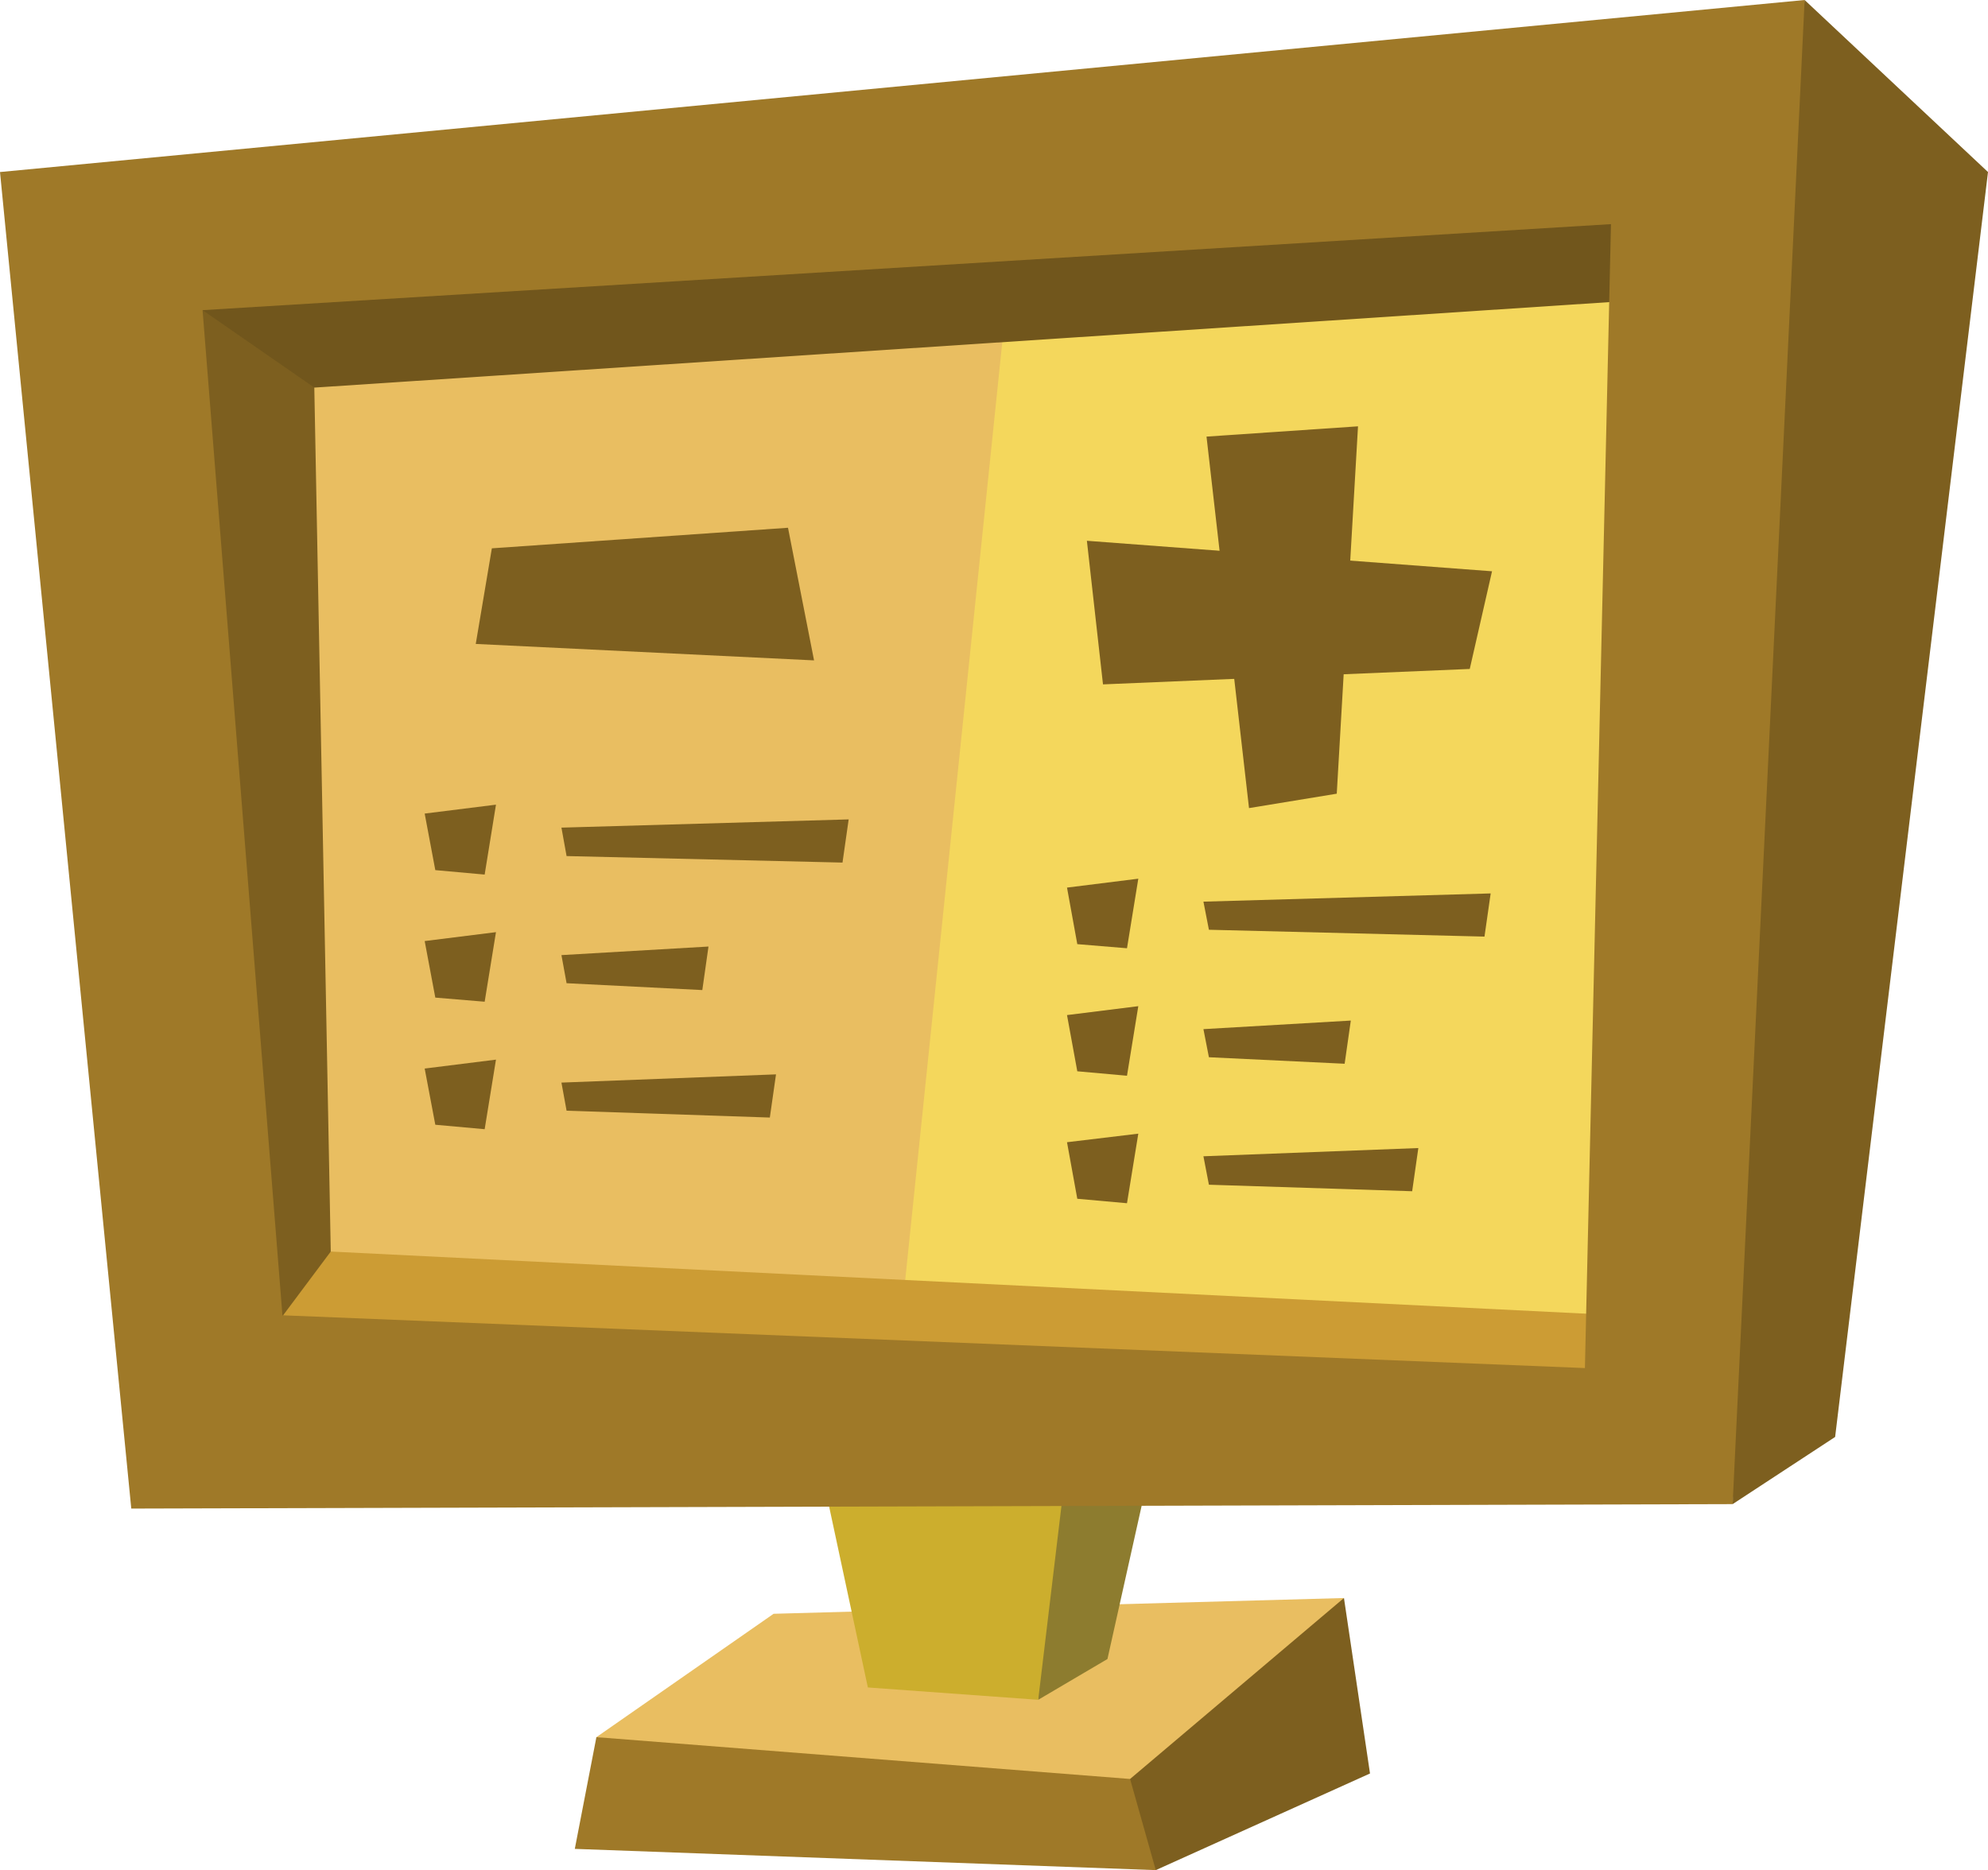 <svg xmlns="http://www.w3.org/2000/svg" viewBox="0 0 58 54.57"><polygon points="17.4 50.69 22.57 47.09 39.21 46.63 36.47 50.03 33.33 52.92 17.4 50.69" style="fill:#e9be61"/><polygon points="30.29 49.6 32.31 48.41 33.72 42.09 29.71 41.06 30.29 49.6" style="fill:#8d7c2f"/><polygon points="23.83 42.28 25.32 49.24 30.29 49.6 31.19 42.09 23.83 42.28" style="fill:#ccae2d"/><polygon points="4.5 8.08 48.45 5.39 47.59 41.06 7.01 39.42 4.5 8.08" style="fill:#f4d75c"/><polygon points="4.5 8.08 29.71 5.46 26.12 40.15 7.01 39.42 4.5 8.08" style="fill:#e9be61"/><polygon points="9.17 11.31 9.65 36.52 9.65 38.54 7.11 39.92 4.89 7.14 7.68 7.88 9.17 11.31" style="fill:#7d5f1f"/><polygon points="5.91 9.05 9.17 11.31 48.85 8.69 48.45 5.39 5.91 9.05" style="fill:#71561c"/><polygon points="8.26 38.38 9.65 36.52 48.02 38.42 46.24 41.01 9.17 39.73 8.26 38.38" style="fill:#cc9c34"/><path d="M53.65,2.71,1,7.73l3.83,39,46.72-.13,3.73-32.51ZM47.24,42.63l-38-1.54L6.91,11.76,48,9.25Z" transform="translate(-1 -2.71)" style="fill:#9f7928"/><polygon points="52.65 0 58 5.02 53.54 41.93 50.55 43.89 52.65 0" style="fill:#7d5f1f"/><polygon points="39.21 46.63 39.97 51.75 33.72 54.57 32.17 52.92 32.97 51.91 39.21 46.63" style="fill:#7d5f1f"/><polygon points="17.4 50.69 16.77 53.95 33.72 54.57 32.97 51.91 17.4 50.69" style="fill:#9f7928"/><polygon points="14.35 16 22.99 15.4 23.75 19.27 13.88 18.79 14.35 16" style="fill:#7d5f1f"/><polygon points="31.71 15.78 43.53 16.67 42.88 19.52 32.18 19.97 31.71 15.78" style="fill:#7d5f1f"/><polygon points="35.2 12.74 36.44 23.58 39 23.16 39.62 12.44 35.2 12.74" style="fill:#7d5f1f"/><polygon points="31.13 25.9 31.43 27.55 32.88 27.67 33.21 25.64 31.13 25.9" style="fill:#7d5f1f"/><polygon points="35.11 26.31 43.49 26.07 43.31 27.33 35.27 27.13 35.11 26.31" style="fill:#7d5f1f"/><polygon points="31.13 29.62 31.43 31.26 32.88 31.39 33.21 29.36 31.13 29.62" style="fill:#7d5f1f"/><polygon points="35.11 30.03 39.41 29.78 39.23 31.04 35.27 30.85 35.11 30.03" style="fill:#7d5f1f"/><polygon points="31.13 33.33 31.43 34.98 32.88 35.11 33.21 33.08 31.13 33.33" style="fill:#7d5f1f"/><polygon points="35.11 33.74 41.38 33.5 41.2 34.76 35.27 34.57 35.11 33.74" style="fill:#7d5f1f"/><polygon points="12.39 23.74 12.7 25.39 14.14 25.52 14.47 23.48 12.39 23.74" style="fill:#7d5f1f"/><polygon points="16.38 24.15 24.76 23.91 24.58 25.17 16.53 24.98 16.38 24.15" style="fill:#7d5f1f"/><polygon points="12.39 27.46 12.7 29.11 14.14 29.23 14.47 27.2 12.39 27.46" style="fill:#7d5f1f"/><polygon points="16.38 27.87 20.67 27.62 20.49 28.89 16.53 28.69 16.38 27.87" style="fill:#7d5f1f"/><polygon points="12.39 31.18 12.7 32.82 14.14 32.95 14.47 30.92 12.39 31.18" style="fill:#7d5f1f"/><polygon points="16.38 31.59 22.64 31.35 22.46 32.61 16.53 32.41 16.38 31.59" style="fill:#7d5f1f"/></svg>